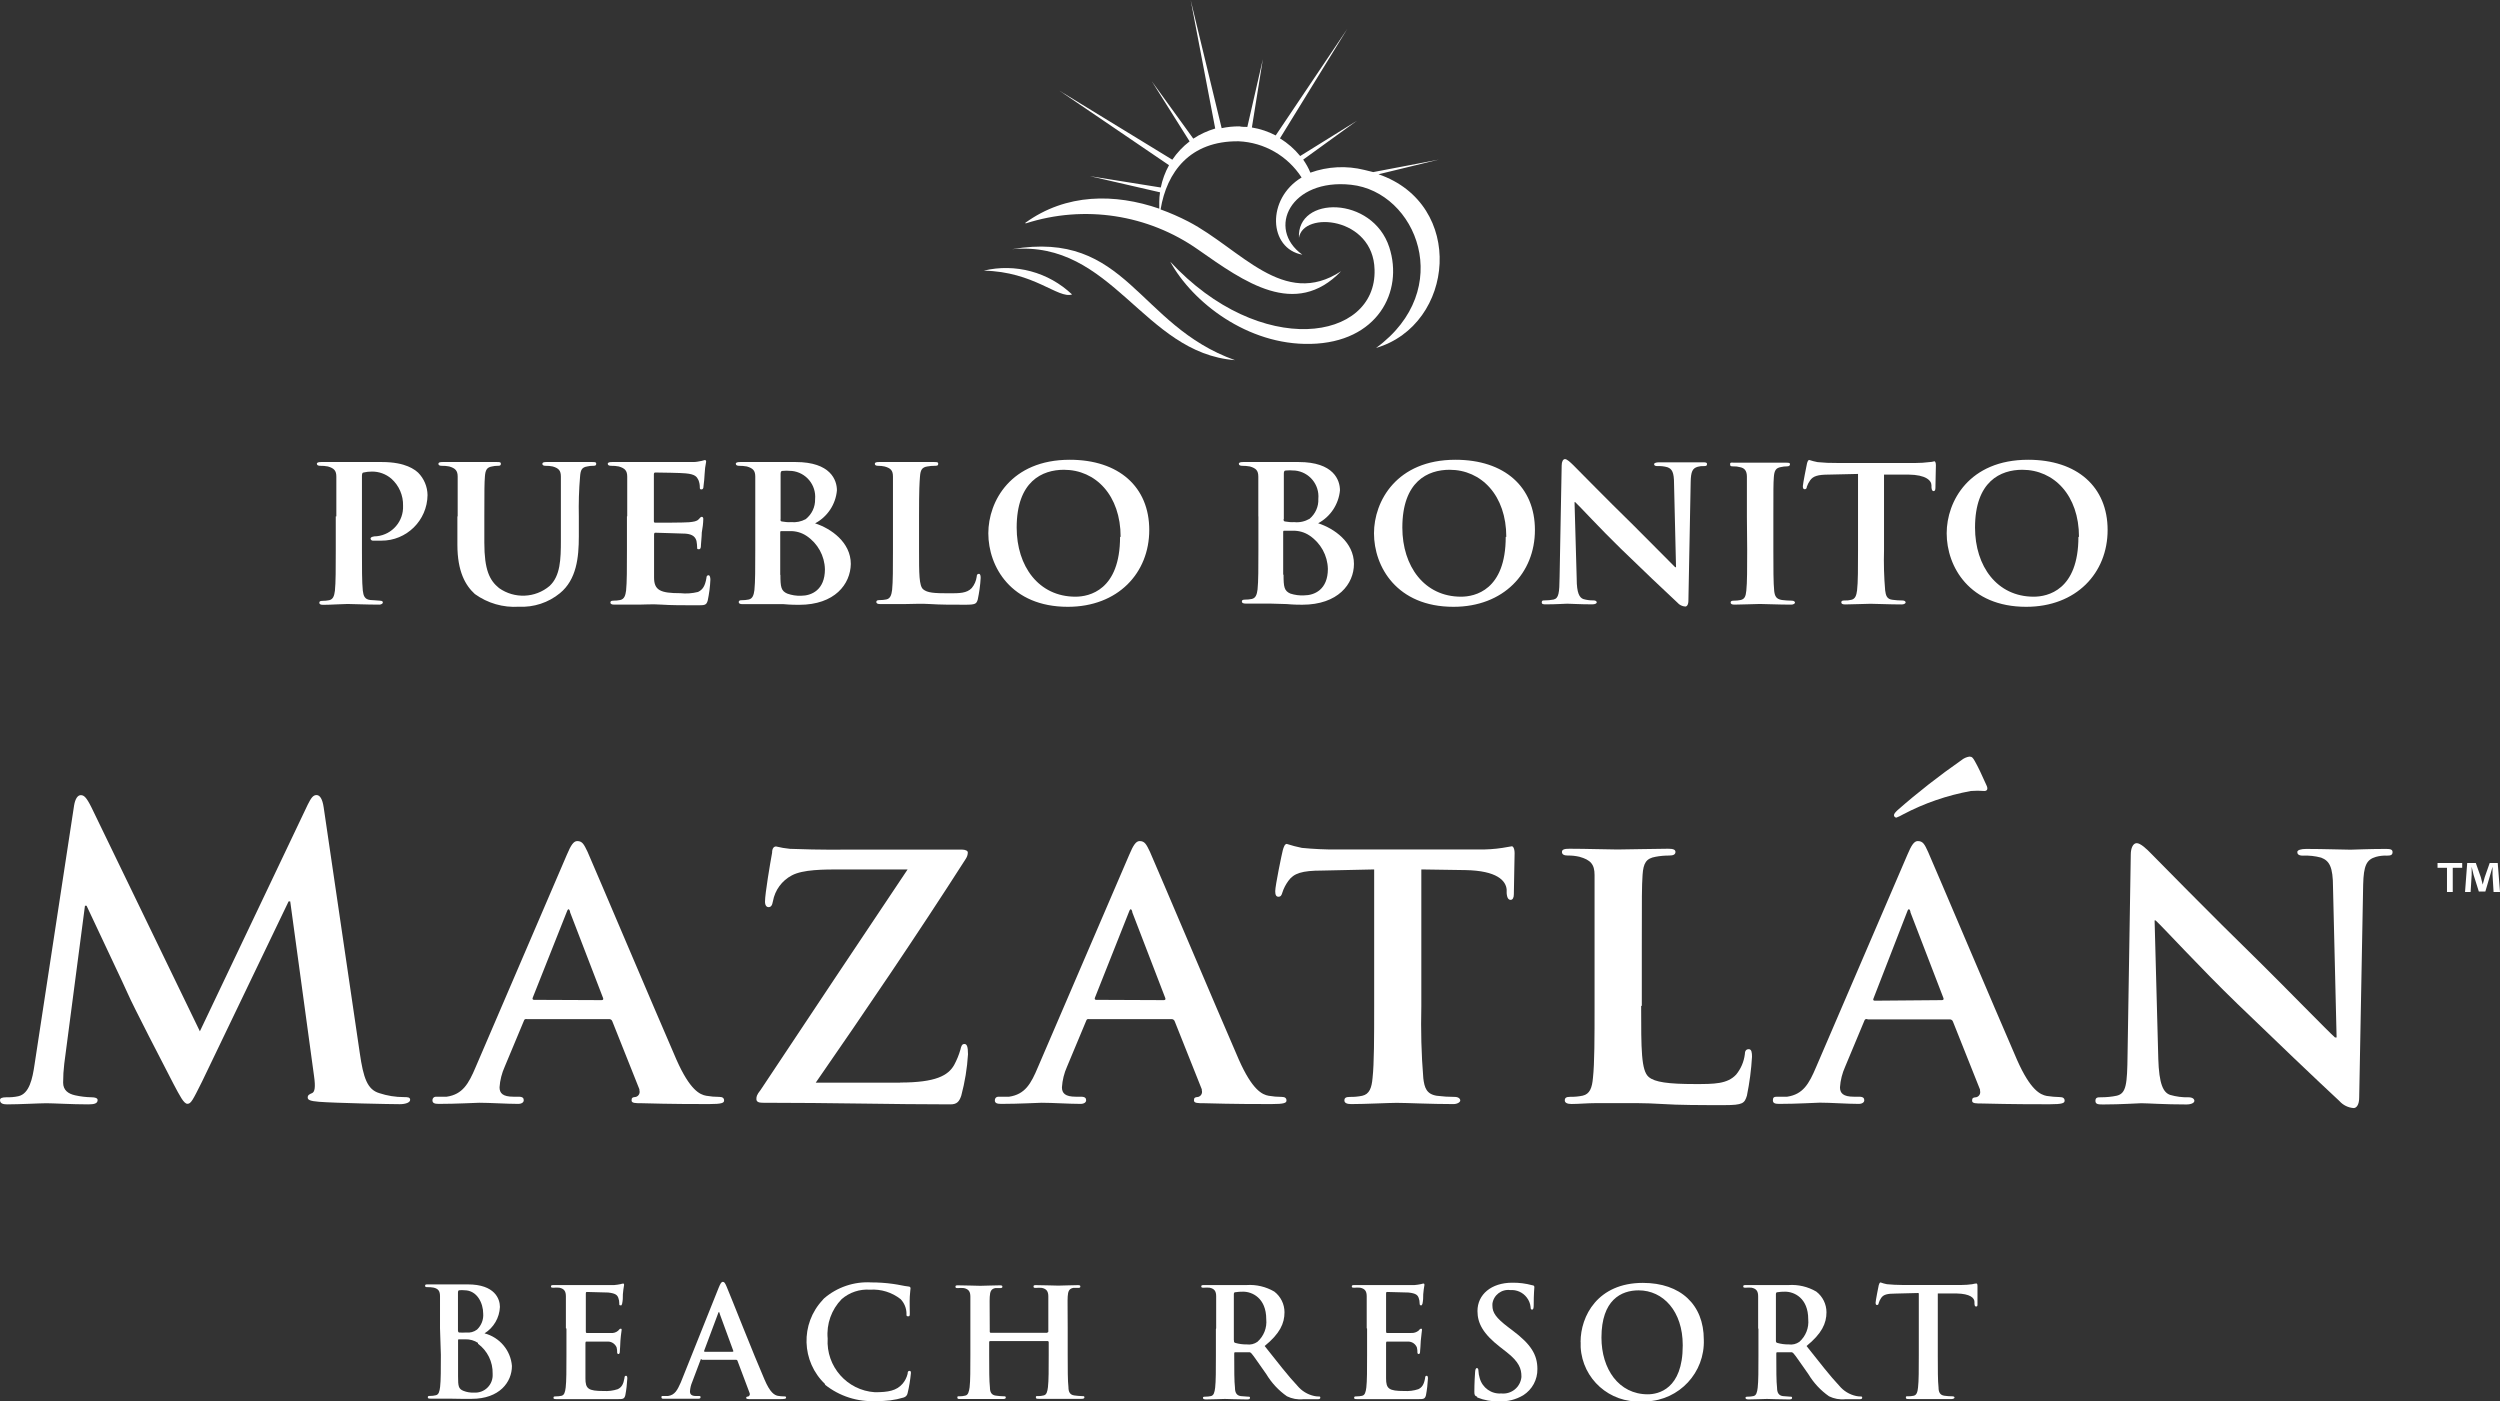 <?xml version="1.0" encoding="UTF-8"?>
<svg id="Layer_2" data-name="Layer 2" xmlns="http://www.w3.org/2000/svg" width="264.54" height="148.3" viewBox="0 0 264.54 148.3">
  <rect x="0" y="0" width="264.54" height="148.3" fill="#333333" stroke="none"/>
  <defs>
    <style>
      .cls-1 {
        fill: #fff;
      }
    </style>
  </defs>
  <g id="Layer_1-2" data-name="Layer 1">
    <g>
      <path class="cls-1" d="m46.56,140.55v-3.39c0-.52-.16-.79-.68-.91-.21-.04-.42-.05-.63-.05-.17,0-.27,0-.27-.15s.11-.14.35-.14h4.17c2.88,0,3.4,1.55,3.4,2.39-.05,1.14-.66,2.19-1.63,2.79,1.6.42,2.77,1.8,2.9,3.45,0,1.71-1.32,3.48-4.26,3.48h-1.12l-1.2-.02h-2c-.32,0-.32-.05-.32-.16s.06-.13.26-.13c.2,0,.39-.02.58-.07.32-.06.4-.41.46-.88.08-.67.08-1.93.08-3.4l-.09-2.81Zm1.91.27c0,.13.05.16.11.18.25.02.5.02.75,0,.41.05.82-.06,1.15-.31.46-.44.7-1.06.65-1.69,0-1.07-.62-2.47-2-2.47-.17-.02-.35-.02-.52,0-.11,0-.15.09-.15.27v4.02Zm2.11,1.28c-.39-.26-.86-.39-1.33-.38h-.68c-.06,0-.1,0-.1.11v3.81c0,1.05.05,1.32.56,1.53.37.15.77.21,1.17.19,1.01.05,1.88-.73,1.93-1.75,0,0,0,0,0-.01,0-.08,0-.16,0-.24.03-1.25-.55-2.43-1.55-3.17"/>
      <path class="cls-1" d="m59.88,140.55v-3.38c0-.51-.16-.8-.69-.91-.21-.02-.41-.02-.62,0-.18,0-.27,0-.27-.14s.11-.14.35-.14h6.34c.23-.02.46-.05.69-.1.08-.03.17-.05.26-.06.08,0,.1.06.1.14-.06.33-.1.66-.13,1,.01.34-.01.67-.08,1-.08.14,0,.17-.16.17s-.14-.08-.14-.22c0-.19-.03-.39-.1-.57-.11-.29-.27-.48-1.07-.57l-2.26-.06c-.08,0-.11.05-.11.16v4c0,.11,0,.18.11.18h2.55c.28.03.55-.06.76-.24.14-.16.18-.21.26-.21s.11,0,.11.13-.07.35-.13,1.17c0,.32-.06,1-.06,1.07s0,.31-.14.31c-.07,0-.13-.05-.14-.12,0,0,0,0,0,0h0c0-.2-.01-.39-.06-.58-.15-.36-.5-.61-.89-.62h-2.31c-.08,0-.1.06-.1.16v3.73c0,1.1.29,1.34,1.91,1.34.51.03,1.02-.03,1.5-.19.42-.19.61-.53.72-1.18,0-.18.06-.24.17-.24s.13.13.13.29c-.03.59-.1,1.19-.21,1.77-.11.41-.26.41-.86.41h-6.42c-.32,0-.32-.05-.32-.16s.06-.13.26-.13c.19,0,.38-.02.57-.06.32-.06.4-.41.46-.88.08-.67.08-1.93.08-3.4v-2.83l-.06-.04Z"/>
      <path class="cls-1" d="m74.25,143.82c-.08,0-.11,0-.14.13l-.86,2.28c-.14.32-.22.66-.24,1,0,.29.14.49.64.49h.24c.19,0,.24,0,.24.13s-.1.16-.27.16h-3.57c-.21,0-.3,0-.3-.16s.07-.13.19-.13h.5c.74-.1,1-.64,1.36-1.44l4-10c.19-.46.29-.64.45-.64s.24.14.4.51c.38.88,2.94,7.39,4,9.81.61,1.44,1.07,1.66,1.41,1.74.22.04.45.06.67.06.13,0,.21,0,.21.13s-.15.16-.74.16h-3c-.28,0-.48,0-.48-.13s.07-.13.22-.15c.13-.06.2-.2.15-.34h0l-1.29-3.43c-.02-.07-.09-.12-.16-.11h-3.63v-.07Zm3.26-.79c.08,0,.1,0,.08-.1l-1.44-3.93c0-.06,0-.14-.08-.14s-.08.08-.09.14l-1.47,3.93c0,.07,0,.11.06.11h2.94Z"/>
      <path class="cls-1" d="m87.32,146.47c-2.53-2.39-2.65-6.39-.26-8.92,0,0,0,0,0-.01l.14-.15c1.38-1.19,3.18-1.8,5-1.69.77,0,1.54.05,2.31.16.61.08,1.12.22,1.6.27.17,0,.24.09.24.19s-.05.32-.08.88,0,1.4,0,1.72,0,.37-.19.37-.16-.13-.16-.35c-.02-.55-.24-1.07-.62-1.47-.92-.72-2.07-1.08-3.24-1-1.09-.08-2.17.28-3,1-1.08,1.11-1.62,2.63-1.48,4.17-.18,2.95,2.05,5.49,5,5.68,1.42,0,2.28-.16,2.92-.89.26-.3.44-.66.54-1.05,0-.26.08-.32.21-.32s.14.11.14.24c-.07.71-.18,1.42-.35,2.12-.04.22-.2.4-.42.46-.93.28-1.9.4-2.87.37-1.98.12-3.92-.5-5.47-1.74"/>
      <path class="cls-1" d="m110.83,141s.09-.03.1-.08c0,0,0-.01,0-.02h0v-3.71c0-.51-.16-.8-.68-.91-.21-.02-.41-.02-.62,0-.18,0-.27,0-.27-.15s.11-.14.33-.14c.86,0,1.87.05,2.3.05s1.39-.05,2-.05c.22,0,.33,0,.33.14s-.09.15-.29.15c-.15,0-.31,0-.46,0-.43.08-.56.35-.59.91s0,1,0,3.38v2.81c0,1.47,0,2.73.08,3.42,0,.45.14.8.62.86.27.04.54.06.81.07.18,0,.26,0,.26.13s-.13.16-.32.16h-4.49c-.22,0-.33,0-.33-.16s.06-.13.25-.13c.19,0,.38-.02.57-.07.32-.06.4-.41.46-.88.08-.67.08-1.93.08-3.4v-1.38s-.04-.09-.09-.09h-6.11s-.1,0-.1.09v1.4c0,1.47,0,2.73.08,3.42,0,.45.14.8.62.86.27.04.54.06.81.07.17,0,.25,0,.25.13s-.13.16-.32.16h-4.49c-.21,0-.32,0-.32-.16s.07-.13.26-.13c.19,0,.38-.02.57-.07.32-.06.4-.41.47-.88.08-.67.08-1.93.08-3.4v-6.19c0-.51-.16-.8-.69-.91-.21-.02-.41-.02-.62,0-.18,0-.27,0-.27-.15s.11-.14.33-.14c.86,0,1.87.05,2.3.05s1.39-.05,2-.05c.22,0,.34,0,.34.14s-.1.15-.29.15c-.15,0-.31,0-.46,0-.43.08-.56.35-.59.91s0,1,0,3.38v.33c0,.05.03.1.09.11,0,0,0,0,0,0h6v-.03Z"/>
      <path class="cls-1" d="m128.69,140.55v-3.38c0-.51-.16-.8-.69-.91-.21-.02-.41-.02-.62,0-.17,0-.27,0-.27-.14s.11-.14.35-.14h4.44c1.03-.07,2.05.17,2.94.69.68.52,1.08,1.33,1.08,2.19,0,1.18-.49,2.26-2.1,3.57,1.42,1.79,2.52,3.21,3.46,4.2.46.56,1.09.94,1.79,1.09.15.03.3.05.45.05.13,0,.19,0,.19.13s-.11.16-.3.16h-1.52c-.59.06-1.18-.05-1.71-.31-.89-.62-1.63-1.42-2.19-2.35-.64-.88-1.37-2-1.58-2.2-.07-.08-.18-.13-.29-.11h-1.39c-.08,0-.13,0-.13.13v.22c0,1.49,0,2.74.08,3.41,0,.46.14.82.62.88l.78.06c.13,0,.19,0,.19.13s-.11.16-.32.16c-.93,0-2.11-.05-2.34-.05s-1.31.05-2,.05c-.21,0-.32-.05-.32-.16s.06-.13.26-.13c.19,0,.38-.02.57-.06.32-.06.4-.41.46-.88.08-.67.08-1.93.08-3.4v-2.82l.03-.08Zm1.88,1.26c0,.18,0,.24.14.29.39.11.8.17,1.21.16.4.06.8-.04,1.13-.27.68-.6,1.03-1.49.94-2.39,0-2.26-1.5-2.92-2.44-2.92-.28,0-.57.01-.85.06-.11,0-.14.1-.14.22v4.85h0Z"/>
      <path class="cls-1" d="m144.62,140.55v-3.38c0-.51-.16-.8-.69-.91-.21-.02-.41-.02-.62,0-.18,0-.27,0-.27-.14s.11-.14.35-.14h6.29c.23-.02.46-.05.69-.1.08-.03.17-.05.26-.06.08,0,.1.06.1.14-.06.33-.1.66-.13,1,.01.34-.01.67-.08,1-.08.14-.05.17-.16.17s-.14-.08-.14-.22c0-.19-.03-.39-.1-.57-.11-.29-.27-.48-1.07-.57l-2.27-.06c-.08,0-.11.05-.11.16v4c0,.11,0,.18.11.18h2.55c.28.02.55-.07.77-.24.11-.13.18-.21.26-.21s.11,0,.11.13-.06.35-.13,1.17c0,.32-.07,1-.07,1.07s0,.31-.14.31c-.07,0-.13-.05-.14-.12,0,0,0,0,0,0h0c0-.2-.01-.39-.06-.58-.15-.37-.5-.61-.9-.62h-2.26c-.08,0-.1.06-.1.16v3.73c0,1.1.29,1.34,1.91,1.34.51.03,1.02-.03,1.5-.19.41-.19.61-.53.72-1.18,0-.18.06-.24.17-.24s.13.13.13.29c-.03.59-.1,1.19-.21,1.77-.11.41-.26.41-.86.41h-6.42c-.32,0-.32-.05-.32-.16s.07-.13.26-.13c.19,0,.38-.02.57-.06.32-.06.4-.41.46-.88.08-.67.08-1.93.08-3.4v-2.83l-.04-.04Z"/>
      <path class="cls-1" d="m156.31,147.8c-.26-.11-.3-.19-.3-.54,0-.88.06-1.84.08-2.09s.07-.41.19-.41.16.15.16.27c.01.27.06.55.14.81.28,1.01,1.23,1.69,2.28,1.61,1.07.11,2.02-.66,2.13-1.73,0,0,0,0,0,0,0-.03,0-.06,0-.09,0-.78-.24-1.52-1.56-2.55l-.73-.57c-1.76-1.37-2.36-2.49-2.36-3.78,0-1.76,1.47-3,3.68-3,.72-.01,1.43.08,2.12.27.14,0,.22.08.22.19s-.07.67-.07,1.91c0,.35-.05.48-.17.48s-.16-.09-.16-.29c-.04-.36-.18-.71-.41-1-.41-.54-1.07-.83-1.74-.78-.92-.12-1.77.53-1.89,1.45v.19c0,.74.36,1.29,1.69,2.3l.45.34c1.93,1.45,2.62,2.55,2.62,4.07.02,1.13-.55,2.18-1.5,2.78-.77.46-1.65.68-2.54.65-.8.02-1.59-.12-2.33-.42"/>
      <path class="cls-1" d="m167.25,142c0-2.73,1.8-6.25,6.59-6.25,4,0,6.45,2.31,6.45,6,.13,3.48-2.59,6.41-6.07,6.54h-.53c-3.36.19-6.24-2.37-6.43-5.73h0c-.01-.18-.01-.35,0-.53m10.8.3c0-3.57-2.06-5.79-4.67-5.79-1.83,0-3.93,1-3.93,5,0,3.32,1.83,6,4.9,6,1.11,0,3.7-.54,3.7-5.15"/>
      <path class="cls-1" d="m186.04,140.55v-3.38c0-.51-.16-.8-.69-.91-.21-.02-.41-.02-.62,0-.18,0-.27,0-.27-.14s.11-.14.35-.14h4.44c1.03-.07,2.05.17,2.94.69.68.52,1.08,1.33,1.08,2.19,0,1.18-.5,2.26-2.11,3.57,1.42,1.79,2.52,3.21,3.46,4.2.46.56,1.09.94,1.79,1.09.15.03.3.05.45.05.13,0,.19,0,.19.13s-.11.16-.3.16h-1.5c-.59.06-1.18-.05-1.71-.31-.89-.62-1.63-1.42-2.19-2.35-.64-.88-1.37-2-1.58-2.2-.07-.08-.18-.13-.29-.11h-1.39c-.08,0-.13,0-.13.13v.22c0,1.49,0,2.74.08,3.41,0,.46.14.82.62.88l.78.06c.13,0,.19,0,.19.13s-.11.16-.32.16c-.93,0-2.11-.05-2.34-.05s-1.31.05-1.95.05c-.21,0-.32-.05-.32-.16s.06-.13.26-.13c.19,0,.38-.02.57-.06.32-.06.4-.41.46-.88.08-.67.08-1.93.08-3.4v-2.82l-.03-.08Zm1.88,1.26c0,.18,0,.24.14.29.39.11.8.17,1.21.16.4.06.8-.04,1.13-.27.68-.6,1.03-1.49.94-2.39,0-2.26-1.5-2.92-2.44-2.92-.28,0-.56.01-.84.06-.11,0-.14.1-.14.22v4.85h0Z"/>
      <path class="cls-1" d="m202.99,136.82l-2.38.06c-.93,0-1.31.11-1.55.46-.12.17-.21.36-.27.56.01.09-.06.18-.15.19-.01,0-.02,0-.03,0-.1,0-.14-.08-.14-.26s.3-1.71.33-1.83.1-.3.19-.3c.22.08.45.15.68.19.53.05,1.07.08,1.6.08h6.32c.37,0,.74-.03,1.1-.08.14-.04.29-.06.43-.08.11,0,.13.1.13.33v1.85c0,.16,0,.26-.14.26s-.16-.08-.18-.32v-.17c0-.42-.46-.86-1.88-.89h-2v6.54c0,1.47,0,2.73.08,3.42,0,.45.14.8.62.86.27.04.54.06.81.06.18,0,.26.05.26.13s-.13.16-.3.16h-4.53c-.21,0-.32,0-.32-.16s.06-.13.26-.13c.19,0,.38-.02.57-.06.32-.07.41-.41.46-.88.08-.67.08-1.93.08-3.4v-6.54l-.05-.05Z"/>
      <path class="cls-1" d="m35.59,54.64v-4.2c0-.63-.23-.89-.89-1.08-.27-.05-.54-.08-.82-.07-.21,0-.35-.07-.35-.21s.16-.19.47-.19h6.41c2.57,0,3.5.84,3.83,1.12.63.63.99,1.49,1,2.38-.03,2.68-2.22,4.84-4.9,4.82h-.87c-.13.01-.24-.08-.26-.21,0-.16.23-.26.68-.26,1.62-.18,2.83-1.59,2.76-3.22.03-1.09-.42-2.14-1.24-2.87-.57-.49-1.31-.76-2.06-.75-.3,0-.6.03-.89.1-.12,0-.16.16-.16.37v7.87c0,1.82,0,3.39.09,4.25.07.56.19.93.79,1,.33,0,.67.06,1,.07s.33.12.33.21-.16.21-.37.21c-1.38,0-2.83-.07-3.36-.07s-1.79.09-2.59.09c-.26,0-.4-.07-.4-.21s.07-.21.32-.21c.25,0,.49-.02.73-.07.42-.1.53-.47.6-1,.09-.84.09-2.41.09-4.23v-3.64h.06Z"/>
      <path class="cls-1" d="m48.43,54.64v-4.2c0-.63-.24-.89-.89-1.08-.26-.05-.53-.08-.8-.07-.23,0-.35-.07-.35-.21s.14-.19.44-.19h5.73c.3,0,.44,0,.44.19s-.12.21-.33.21c-.21,0-.41.02-.61.07-.54.09-.7.37-.75,1.08s-.06,1.2-.06,4.2v2.78c0,2.9.56,4,1.56,4.81,1.63,1.15,3.83,1.06,5.35-.23,1.14-1.07,1.19-2.81,1.19-4.84v-6.72c0-.63-.21-.89-.86-1.08-.25-.05-.5-.08-.75-.07-.24,0-.35-.07-.35-.21s.14-.19.42-.19h4.86c.28,0,.42,0,.42.19s-.12.21-.35.21c-.21,0-.41.02-.61.07-.56.09-.7.37-.75,1.08-.12,1.4-.16,2.8-.13,4.2v2.13c0,2.22-.24,4.56-2,6-1.22,1-2.77,1.51-4.35,1.43-1.66.11-3.3-.37-4.65-1.34-1-.91-1.85-2.38-1.85-5.22v-3h.03Z"/>
      <path class="cls-1" d="m66.37,54.64v-4.2c0-.63-.24-.89-.89-1.08-.27-.05-.54-.08-.82-.07-.21,0-.35-.07-.35-.21s.16-.19.47-.19h8.61c.29,0,.58-.07.86-.12.11-.04.22-.07.33-.09.12,0,.14.09.14.18-.09.43-.14.86-.16,1.29-.02.44-.06.88-.12,1.31,0,.23-.07.33-.23.33s-.16-.09-.16-.26c0-.25-.05-.49-.14-.72-.17-.35-.33-.63-1.36-.72-.35-.05-2.8-.09-3.22-.09-.09,0-.14.07-.14.19v4.91c0,.12,0,.21.14.21.47,0,3.13,0,3.6-.05s.8-.09,1-.31.23-.26.33-.26.16.09.16.21c-.01.49-.07.97-.16,1.45,0,.4-.09,1.19-.09,1.33s0,.44-.21.44-.19-.07-.19-.16c0-.24-.03-.48-.07-.72-.12-.4-.37-.7-1.14-.77-.37,0-2.71-.1-3.23-.1-.09,0-.12.1-.12.21v4.53c0,1.36.68,1.66,2.78,1.66.63.07,1.26.02,1.87-.13.51-.24.75-.65.89-1.47,0-.21.09-.3.23-.3s.19.26.19.47c-.03.74-.13,1.48-.28,2.2-.14.51-.33.51-1.1.51-1.54,0-2.78,0-3.79-.07s-1.78,0-2.38,0h-2.63c-.26,0-.4-.07-.4-.21s.07-.21.33-.21c.24,0,.48-.02.72-.07.42-.1.54-.47.61-1,.09-.84.09-2.41.09-4.23v-3.62h.03Z"/>
      <path class="cls-1" d="m79.92,54.64v-4.2c0-.63-.23-.89-.89-1.08-.27-.05-.55-.07-.82-.07-.21,0-.35-.07-.35-.21s.16-.19.47-.19h5.86c3.71,0,4.37,1.92,4.37,3-.13,1.48-1,2.79-2.31,3.49,1.68.54,3.78,2,3.78,4.3-.04,2.12-1.68,4.32-5.47,4.32-.24,0-.93,0-1.64-.07h-4.35c-.26,0-.4-.07-.4-.21s.07-.21.33-.21c.24,0,.48-.02.72-.07.42-.09.54-.47.61-1,.09-.84.09-2.4.09-4.23v-3.57Zm2.66.33c0,.16.07.19.14.21.33.06.67.09,1,.07.53.05,1.06-.06,1.53-.31.65-.51,1.02-1.29,1-2.11.14-1.51-.96-2.85-2.48-3h0s-.09,0-.09,0c-.3-.03-.59-.03-.89,0-.14,0-.19.12-.19.33v4.84l-.02-.03Zm0,5.84c0,1.31.07,1.71.72,2,.47.17.97.25,1.47.23,1.1,0,2.52-.61,2.52-2.8-.03-1.42-.76-2.74-1.94-3.53-.52-.35-1.15-.53-1.78-.51h-.89c-.07,0-.12,0-.12.14v4.51l.02-.04Z"/>
      <path class="cls-1" d="m97.25,58.18c0,2.55,0,3.81.44,4.18s1.15.42,2.73.42c1.1,0,1.89,0,2.41-.56.28-.34.46-.75.52-1.19,0-.19.07-.31.23-.31s.19.21.19.44c-.04.77-.15,1.54-.31,2.29-.14.44-.23.54-1.31.54-1.47,0-2.67,0-3.69-.07s-1.89,0-2.74,0h-2.59c-.26,0-.4-.07-.4-.21s.07-.21.33-.21c.25,0,.49-.02.73-.07.42-.09.54-.47.61-1,.09-.84.09-2.41.09-4.23v-7.77c0-.64-.23-.89-.89-1.07-.22-.05-.45-.07-.68-.07-.23,0-.35-.07-.35-.21s.14-.19.44-.19h5.83c.3,0,.44,0,.44.19s-.12.21-.37.21c-.26,0-.53.02-.79.07-.56.09-.72.37-.77,1.07s-.1,1.21-.1,4.21c0,0,0,3.54,0,3.54Z"/>
      <path class="cls-1" d="m104.58,56.43c0-3.39,2.39-7.78,8.62-7.78,5.19,0,8.41,2.87,8.41,7.43s-3.32,8.13-8.62,8.13c-6,0-8.41-4.25-8.41-7.78m14,.38c0-4.39-2.64-7.1-6-7.1-2.29,0-5,1.21-5,6.12,0,4.09,2.33,7.31,6.22,7.31,1.45,0,4.72-.68,4.72-6.33"/>
      <path class="cls-1" d="m133.15,54.64v-4.2c0-.63-.23-.89-.89-1.08-.27-.05-.55-.07-.82-.07-.21,0-.35-.07-.35-.21s.16-.19.47-.19h5.86c3.71,0,4.37,1.92,4.37,3-.14,1.47-1,2.78-2.31,3.48,1.68.54,3.79,2,3.79,4.3,0,2.12-1.68,4.32-5.47,4.32-.24,0-.93,0-1.64-.07l-1.75-.05h-2.6c-.25,0-.4-.07-.4-.21s.07-.21.33-.21c.24,0,.48-.02.72-.07.42-.09.54-.47.61-1,.09-.84.09-2.4.09-4.23v-3.51h0Zm2.67.33c0,.16.07.19.14.21.33.06.67.09,1,.07.56.06,1.12-.07,1.61-.35.62-.52.97-1.3.93-2.11.14-1.51-.96-2.85-2.48-3,0,0,0,0,0,0h-.09c-.3-.03-.59-.03-.89,0-.14,0-.19.12-.19.33v4.79l-.03.06Zm0,5.84c0,1.31.07,1.71.72,2,.47.15.96.22,1.45.19,1.1,0,2.52-.61,2.52-2.8-.03-1.42-.76-2.74-1.94-3.53-.52-.35-1.15-.53-1.78-.51h-.89c-.07,0-.12,0-.12.14v4.51h.04Z"/>
      <path class="cls-1" d="m145.39,56.43c0-3.39,2.39-7.78,8.62-7.78,5.19,0,8.41,2.87,8.41,7.43s-3.32,8.13-8.62,8.13c-6,0-8.41-4.25-8.41-7.78m14,.38c0-4.39-2.64-7.1-6-7.1-2.29,0-5,1.21-5,6.12,0,4.09,2.33,7.31,6.21,7.31,1.46,0,4.73-.68,4.73-6.33"/>
      <path class="cls-1" d="m166.84,61.24c0,1.54.3,2,.7,2.15.35.1.71.15,1.07.14.23,0,.35.09.35.21s-.19.21-.47.21c-1.33,0-2.29-.07-2.66-.07-.19,0-1.17.07-2.22.07-.28,0-.47,0-.47-.21s.14-.21.33-.21c.31,0,.62-.03.93-.09.54-.14.61-.68.63-2.41l.22-11.77c0-.4.14-.68.35-.68s.54.31.89.65,3.34,3.41,6.33,6.33c1.4,1.38,4.14,4.18,4.44,4.46h.09l-.21-8.83c0-1.22-.21-1.57-.7-1.75-.35-.1-.72-.14-1.08-.12-.26,0-.33-.1-.33-.21s.21-.19.51-.19h4.62c.28,0,.47,0,.47.19s-.12.21-.35.21c-.21-.01-.43.01-.63.07-.56.16-.73.51-.75,1.64l-.24,12.52c0,.44-.16.63-.33.63-.33-.02-.63-.17-.84-.42-1.29-1.19-3.86-3.64-6-5.72s-4.42-4.56-4.81-4.91h-.07l.23,8.11Z"/>
      <path class="cls-1" d="m184.85,54.64v-4.2c0-.63-.26-.91-.7-1-.24-.07-.5-.1-.75-.09-.21,0-.33,0-.33-.23s.16-.16.49-.16h5.43c.26,0,.42,0,.42.16s-.12.23-.33.23c-.21,0-.41.02-.61.07-.56.09-.72.37-.77,1.08s-.05,1.19-.05,4.2v3.5c0,1.92,0,3.51.09,4.35.07.54.21.84.82.94.35.04.7.07,1.05.07.23,0,.33.12.33.21s-.16.21-.4.21c-1.35,0-2.76-.07-3.32-.07s-1.87.07-2.69.07c-.26,0-.4-.07-.4-.21s.07-.21.33-.21c.25,0,.49-.02.73-.07.42-.1.54-.38.6-1,.09-.82.09-2.41.09-4.32l-.03-3.53Z"/>
      <path class="cls-1" d="m196.6,50.15l-3.06.07c-1.19,0-1.68.16-2,.61-.15.21-.27.44-.35.68,0,.17-.09.26-.23.26s-.19-.12-.19-.33.4-2.24.44-2.4.12-.37.23-.37c.29.1.59.17.89.23.68.07,1.37.1,2.06.09h8.34c.47,0,.94-.03,1.4-.09.19,0,.38-.04.56-.09.07,0,.16.12.16.42s-.05,1.89-.05,2.41c0,.21-.07.33-.19.33s-.21-.1-.23-.4v-.21c0-.51-.58-1.12-2.43-1.14h-2.59v8c-.04,1.42,0,2.84.12,4.25.07.56.19.94.79,1,.35.05.7.07,1.05.07.23,0,.33.12.33.21s-.16.21-.4.21c-1.35,0-2.73-.07-3.32-.07s-1.87.07-2.69.07c-.26,0-.4-.07-.4-.21s.07-.21.33-.21c.25.01.49-.01.73-.07.42-.09.54-.47.61-1,.1-.84.1-2.41.1-4.23v-8.09h0Z"/>
      <path class="cls-1" d="m205.99,56.43c0-3.39,2.38-7.78,8.62-7.78,5.19,0,8.41,2.87,8.41,7.43s-3.32,8.13-8.62,8.13c-6,0-8.41-4.25-8.41-7.78m14,.38c0-4.39-2.64-7.1-6-7.1-2.29,0-5,1.21-5,6.12,0,4.09,2.33,7.31,6.21,7.31,1.46,0,4.73-.68,4.73-6.33"/>
      <path class="cls-1" d="m130.68,38.11c-10.36-3.69-11.4-13.82-23.6-11.74,10.64-1,13.89,11,23.6,11.74"/>
      <path class="cls-1" d="m113.44,31.16c-2.49-2.37-6.01-3.32-9.35-2.52,5.33.1,7.87,3,9.35,2.52"/>
      <path class="cls-1" d="m108.54,23.64c6.18-1.99,12.94-.96,18.25,2.78,4.86,3.4,10.25,7.32,15.12,2.28-6.1,4-10.62-2.37-16.17-5.26-.95-.49-1.93-.92-2.93-1.28.65-3.94,3.09-7.27,8.26-7.21,2.71.12,5.19,1.55,6.66,3.83-3.75,2.26-3.49,7.53.08,8.17-3.84-2.76-1.22-8.09,5.15-7.4,6.93.74,11.11,11.08,2.65,17.27,8.36-2.48,9.48-15.21.26-18.38l6.38-1.55-6.94,1.32-.94-.23c-1.89-.47-3.88-.37-5.71.29-.2-.49-.46-.95-.76-1.38l5.68-4.11-6,3.73c-.6-.74-1.32-1.37-2.14-1.87l7.13-11.59-7.58,11.28c-.79-.41-1.64-.7-2.52-.84l1.16-7.22-1.64,7.16c-.28,0-.56,0-.85-.06-.63,0-1.26.06-1.87.19l-3.28-13.56,2.6,13.6c-.82.24-1.6.6-2.32,1.07l-4.39-6.07,4,6.36c-.71.54-1.33,1.2-1.83,1.94l-11.94-7.3,11.59,7.88c-.41.74-.7,1.53-.87,2.36l-7.5-1.2,7.42,1.71c-.05.33-.08.67-.08,1v.73c-4.67-1.61-9.84-1.65-14.19,1.51"/>
      <path class="cls-1" d="m123.83,27.69c2.34,4.28,8.17,8.85,14.85,8.7,7.09-.15,9.85-5.54,8.33-10.22-1.77-5.46-9.82-5.48-9.56-1,.43-2.88,7.87-2.22,8,3.36.24,7.56-12.05,9.51-21.66-.88"/>
      <path class="cls-1" d="m7.84,85.23c.12-.71.38-1.09.71-1.09s.59.21,1.13,1.3l11.47,23.69,11.42-24c.34-.67.55-1,.92-1s.63.42.76,1.3l3.82,26c.38,2.64.8,3.86,2.06,4.24.84.28,1.72.42,2.6.42.38,0,.67,0,.67.29s-.5.46-1.09.46c-1,0-6.85-.12-8.53-.25-1-.08-1.22-.21-1.22-.46s.17-.34.46-.46.38-.63.21-1.81l-2.52-18.48h-.17l-9.16,19.07c-1,2-1.17,2.35-1.55,2.35s-.8-.84-1.47-2.1c-1-1.93-4.33-8.36-4.83-9.54-.38-.88-2.9-6.17-4.37-9.32h-.17l-2.19,16.72c-.08.66-.12,1.33-.12,2,0,.8.54,1.18,1.26,1.34.58.13,1.17.2,1.76.21.34,0,.63.08.63.29,0,.38-.38.46-1,.46-1.76,0-3.65-.12-4.41-.12s-2.81.12-4.16.12c-.42,0-.76-.08-.76-.46,0-.21.25-.29.67-.29.42.01.85-.02,1.26-.11,1.18-.25,1.51-1.89,1.72-3.32l4.19-27.45Z"/>
      <path class="cls-1" d="m55.75,107.83c-.21,0-.25,0-.34.25l-2,4.79c-.31.69-.5,1.43-.55,2.18,0,.63.34,1,1.47,1h.55c.46,0,.54.17.54.38s-.21.38-.59.38c-1.22,0-2.94-.12-4.12-.12-.38,0-2.35.12-4.28.12-.46,0-.67-.09-.67-.38-.01-.2.14-.37.34-.38,0,0,.01,0,.02,0h1.15c1.68-.25,2.31-1.35,3.07-3.15l9.65-22.47c.42-1,.71-1.43,1.09-1.43.54,0,.71.34,1.09,1.13.88,2,7.06,16.59,9.41,22,1.43,3.23,2.48,3.7,3.15,3.82.46.08.92.12,1.39.12.34,0,.5.13.5.38s-.21.38-1.6.38-4,0-7.1-.09c-.67,0-1.09,0-1.09-.29s.08-.34.46-.38c.3-.09.46-.4.37-.7,0,0,0,0,0-.01,0-.03,0-.06,0-.09l-2.86-7.18c-.05-.17-.21-.27-.38-.25h-8.67Zm7.9-2c.17,0,.21-.08.17-.21l-3.49-9.07c0-.12-.09-.34-.17-.34s-.17.21-.21.34l-3.57,9c-.08.17,0,.25.13.25l7.14.03Z"/>
      <path class="cls-1" d="m95.25,114.55c3.78,0,5.08-.75,5.71-1.85.28-.52.51-1.07.67-1.64.08-.38.17-.59.42-.59s.38.25.38,1.09c-.09,1.48-.33,2.94-.71,4.37-.21.63-.46.93-1.14.93-6.17,0-12.43-.17-19.91-.17-.42,0-.63-.13-.63-.38s0-.42.46-1c5.21-7.85,10.59-15.92,15.54-23.31h-7c-1.89,0-4.07,0-5.25.63-1.05.55-1.79,1.56-2,2.73-.08.5-.25.63-.46.63s-.38-.17-.38-.59c0-.84.55-4.08.75-5.16,0-.51.21-.67.42-.67.48.12.97.2,1.47.25,3.53.13,5.29.08,6.81.08h11.38c.38,0,.63.13.63.3,0,.24-.08.47-.21.67-5.12,8-10.67,16.17-15.88,23.69h8.93Z"/>
      <path class="cls-1" d="m115.25,107.83c-.21,0-.25,0-.34.25l-2,4.79c-.31.69-.49,1.43-.54,2.18,0,.63.34,1,1.47,1h.54c.46,0,.55.17.55.38s-.21.38-.59.38c-1.22,0-2.94-.12-4.12-.12-.38,0-2.35.12-4.28.12-.46,0-.67-.09-.67-.38-.01-.2.14-.37.34-.38,0,0,.01,0,.02,0h1.15c1.68-.25,2.31-1.35,3.06-3.15l9.66-22.47c.42-1,.71-1.43,1.09-1.43.54,0,.71.34,1.09,1.13.88,2,7.06,16.59,9.41,22,1.43,3.23,2.48,3.7,3.15,3.82.46.08.92.12,1.39.12.34,0,.5.13.5.38s-.21.38-1.6.38-4,0-7.1-.09c-.67,0-1.09,0-1.09-.29s.08-.34.46-.38c.3-.09.46-.4.37-.7,0,0,0,0,0-.01,0-.03,0-.06,0-.09l-2.86-7.18c-.05-.17-.21-.27-.38-.25h-8.68Zm7.89-2c.17,0,.21-.08.17-.21l-3.49-9.07c0-.12-.09-.34-.17-.34s-.17.21-.21.34l-3.57,9c-.08.17,0,.25.12.25l7.15.03Z"/>
      <path class="cls-1" d="m145.4,92l-5.5.12c-2.14,0-3,.29-3.57,1.09-.27.37-.49.78-.63,1.22-.08.29-.17.46-.42.46s-.34-.21-.34-.59c0-.59.71-4,.8-4.33s.21-.67.42-.67c.52.17,1.06.31,1.6.42,1.23.12,2.46.18,3.7.17h15c.84.01,1.69-.04,2.52-.17.59-.08.88-.17,1-.17s.29.21.29.75c0,.76-.08,3.4-.08,4.33,0,.38-.13.59-.34.59s-.38-.17-.42-.71v-.38c-.08-.93-1-2-4.37-2.06l-4.66-.07v14.45c-.06,2.55,0,5.11.21,7.65.12,1,.34,1.68,1.43,1.85.63.08,1.26.12,1.89.12.42,0,.59.21.59.38s-.3.38-.72.38c-2.44,0-4.91-.13-6-.13-.84,0-3.36.13-4.83.13-.46,0-.71-.13-.71-.38s.12-.38.59-.38c.44.01.87-.03,1.3-.12.76-.17,1-.84,1.09-1.89.17-1.51.17-4.33.17-7.6v-14.46h0Z"/>
      <path class="cls-1" d="m173.66,106.44c0,4.58,0,6.85.8,7.52.63.55,2.06.75,4.92.75,2,0,3.4,0,4.33-1,.5-.61.82-1.35.92-2.14,0-.34.12-.55.42-.55s.34.38.34.8c-.08,1.38-.26,2.76-.54,4.12-.25.8-.42,1-2.35,1-2.65,0-4.79,0-6.64-.12s-3.4-.09-4.91-.09h-2.1c-.88,0-1.8.09-2.56.09-.46,0-.71-.13-.71-.38s.12-.38.59-.38c.44.01.87-.03,1.3-.12.76-.17,1-.84,1.09-1.89.17-1.51.17-4.33.17-7.6v-13.86c0-1.13-.42-1.6-1.6-1.93-.4-.09-.81-.14-1.22-.13-.42,0-.63-.12-.63-.38s.25-.34.8-.34c1.72,0,4.07.08,5.08.08s3.91-.08,5.33-.08c.54,0,.8.08.8.34s-.21.38-.67.38c-.48,0-.96.04-1.43.13-1,.17-1.3.67-1.38,1.93s-.08,2.14-.08,7.56v6.29h-.07Z"/>
      <path class="cls-1" d="m197.59,107.83c-.21,0-.25,0-.34.25l-2,4.79c-.31.69-.5,1.43-.55,2.18,0,.63.34,1,1.47,1h.55c.46,0,.55.17.55.38s-.21.38-.59.38c-1.22,0-2.94-.13-4.12-.13-.38,0-2.35.13-4.29.13-.46,0-.67-.08-.67-.38s.12-.38.42-.38h1.09c1.68-.25,2.31-1.35,3.07-3.15l9.66-22.47c.42-1,.71-1.43,1.09-1.43.55,0,.72.33,1.09,1.14.88,2,7.06,16.59,9.41,22,1.43,3.24,2.48,3.7,3.15,3.83.46.07.92.11,1.39.12.33,0,.5.13.5.38s-.21.38-1.6.38-4,0-7.1-.08c-.67,0-1.09,0-1.09-.29s.08-.34.46-.38c.29-.08.46-.38.38-.68,0,0,0,0,0-.01,0-.04,0-.07,0-.11l-2.86-7.18c-.05-.17-.21-.27-.38-.25h-8.67l-.02-.04Zm7.89-2c.17,0,.21-.08.17-.21l-3.49-9.07c0-.13-.08-.34-.17-.34s-.17.21-.21.34l-3.53,9.09c-.09.17,0,.25.13.25l7.1-.06Zm4.71-22.76c.25.51,0,.63-.21.63-.48-.04-.95-.04-1.43,0-2.51.46-4.93,1.29-7.18,2.48-.23.13-.46.25-.71.34-.13-.01-.24-.12-.25-.25,0-.16.17-.34.38-.54,2.15-1.89,4.41-3.65,6.76-5.29.24-.2.53-.33.84-.38.29,0,.38.13.59.5.33.58.71,1.38,1.21,2.51"/>
      <path class="cls-1" d="m228.38,112c.08,2.77.54,3.61,1.26,3.86.63.18,1.28.27,1.93.25.42,0,.63.17.63.38s-.33.38-.84.38c-2.39,0-4.11-.13-4.79-.13-.34,0-2.1.13-4,.13-.51,0-.84,0-.84-.38s.25-.38.59-.38c.56,0,1.13-.05,1.68-.17,1-.25,1.09-1.22,1.13-4.33l.34-21.17c0-.72.25-1.22.63-1.22s1,.55,1.6,1.18c.46.46,6,6.13,11.38,11.38,2.52,2.48,7.43,7.52,8,8h.17l-.38-15.88c0-2.18-.38-2.81-1.26-3.15-.63-.17-1.28-.24-1.93-.21-.46,0-.59-.17-.59-.38s.38-.33.93-.33c1.93,0,3.91.08,4.7.08.42,0,1.8-.08,3.61-.08.5,0,.84,0,.84.33s-.21.38-.63.38c-.38-.02-.76.03-1.13.13-1,.29-1.3.92-1.35,2.94l-.42,22.51c0,.8-.29,1.13-.59,1.13-.58-.04-1.12-.31-1.51-.75-2.31-2.14-6.93-6.55-10.8-10.29s-7.94-8.19-8.65-8.82h-.1l.39,14.61Z"/>
      <path class="cls-1" d="m260.54,91.32v.51h-1v2.56h-.61v-2.56h-1v-.51h2.61Zm3.32,3.07l-.11-1.81v-.86h0c-.08.27-.17.63-.26.91l-.5,1.71h-.69l-.55-1.75c-.06-.24-.15-.6-.21-.87h0v.86l-.11,1.81h-.59l.23-3.07h.91l.53,1.5c.07.24.12.46.2.78h0c.08-.28.15-.54.21-.77l.53-1.51h.85l.24,3.07h-.68Z"/>
    </g>
  </g>
</svg>
